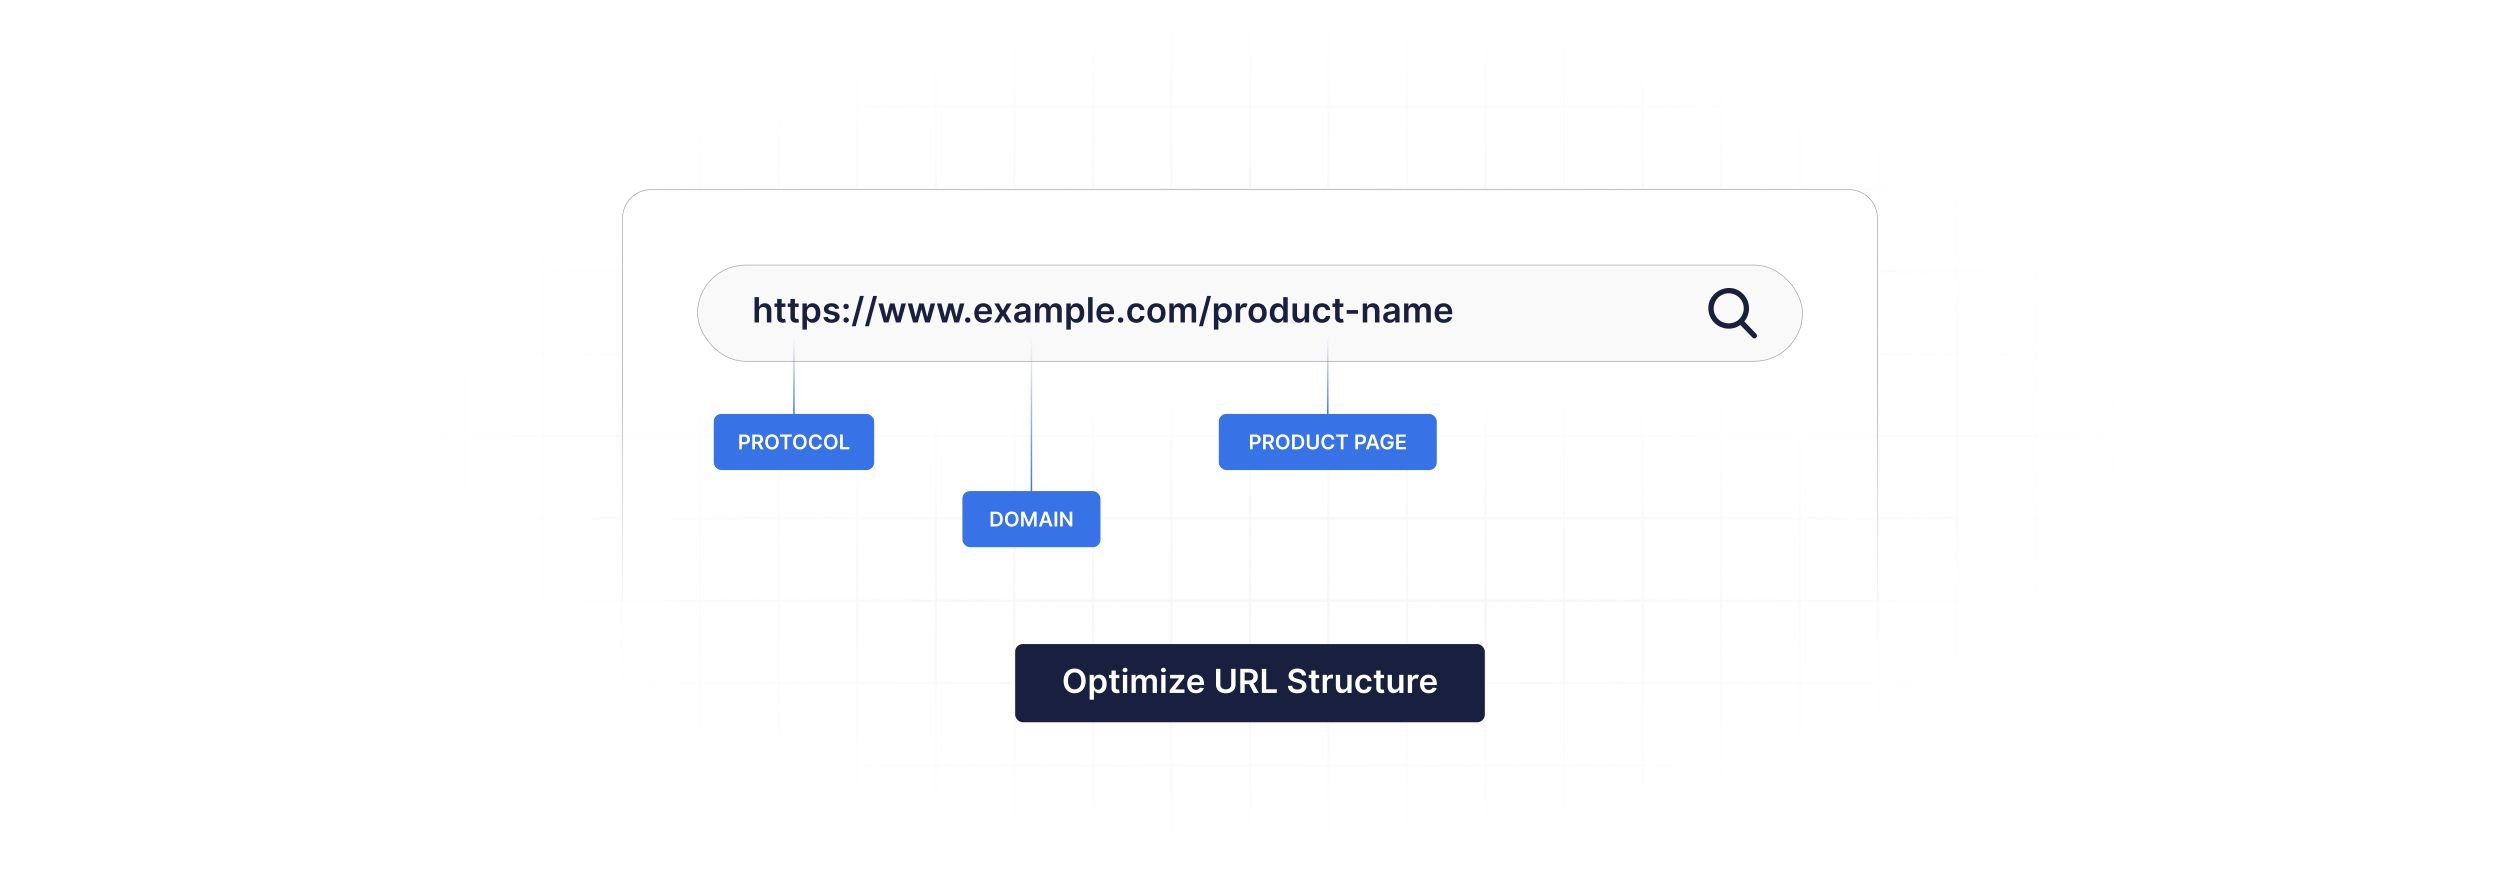 <?xml version="1.0" encoding="UTF-8"?>
<svg id="Layer_1" data-name="Layer 1" xmlns="http://www.w3.org/2000/svg" xmlns:xlink="http://www.w3.org/1999/xlink" viewBox="0 0 860 300">
  <defs>
    <filter id="luminosity-invert" x="39.647" y="-.272" width="782.115" height="300.272" color-interpolation-filters="sRGB" filterUnits="userSpaceOnUse">
      <feColorMatrix result="cm" values="-1 0 0 0 1 0 -1 0 0 1 0 0 -1 0 1 0 0 0 1 0"/>
    </filter>
    <radialGradient id="radial-gradient" cx="439.235" cy="148.479" fx="439.235" fy="148.479" r="298.487" gradientTransform="translate(0 74.962) scale(1 .495)" gradientUnits="userSpaceOnUse">
      <stop offset=".123" stop-color="#000" stop-opacity=".95"/>
      <stop offset="1" stop-color="#000" stop-opacity="0"/>
    </radialGradient>
    <mask id="mask" x="39.647" y="-.272" width="782.115" height="300.272" maskUnits="userSpaceOnUse">
      <g filter="url(#luminosity-invert)">
        <rect x="39.647" y="-.272" width="782.115" height="300.272" fill="url(#radial-gradient)"/>
      </g>
    </mask>
    <filter id="luminosity-invert-2" x="201.895" y="59.74" width="451.899" height="156.74" color-interpolation-filters="sRGB" filterUnits="userSpaceOnUse">
      <feColorMatrix result="cm" values="-1 0 0 0 1 0 -1 0 0 1 0 0 -1 0 1 0 0 0 1 0"/>
    </filter>
    <linearGradient id="linear-gradient" x1="427.845" y1="135.735" x2="427.845" y2="211.201" gradientUnits="userSpaceOnUse">
      <stop offset="0" stop-color="#000"/>
      <stop offset="1" stop-color="#000" stop-opacity="0"/>
    </linearGradient>
    <mask id="mask-1" x="201.895" y="59.74" width="451.899" height="156.74" maskUnits="userSpaceOnUse">
      <g filter="url(#luminosity-invert-2)">
        <rect x="201.895" y="59.74" width="451.899" height="156.74" fill="url(#linear-gradient)"/>
      </g>
    </mask>
    <linearGradient id="linear-gradient-2" x1="456.761" y1="142.392" x2="456.761" y2="116.412" gradientUnits="userSpaceOnUse">
      <stop offset="0" stop-color="#3772e7"/>
      <stop offset="1" stop-color="#3772e7" stop-opacity="0"/>
    </linearGradient>
    <linearGradient id="linear-gradient-3" x1="273.122" x2="273.122" xlink:href="#linear-gradient-2"/>
    <linearGradient id="linear-gradient-4" x1="354.815" y1="168.934" x2="354.815" xlink:href="#linear-gradient-2"/>
  </defs>
  <rect y="0" width="860" height="300" fill="#fff"/>
  <g mask="url(#mask)">
    <g opacity=".4">
      <path d="M808.41,291.922H51.59V8.078h756.819v283.845ZM52.09,291.422h755.819V8.578H52.09v282.845Z" fill="#e6e6e6" stroke="#d6d6d6" stroke-miterlimit="10" stroke-width=".25"/>
      <rect x="51.84" y="36.413" width="756.319" height=".5" fill="#e6e6e6" stroke="#d6d6d6" stroke-miterlimit="10" stroke-width=".25"/>
      <rect x="51.84" y="64.747" width="756.319" height=".5" fill="#e6e6e6" stroke="#d6d6d6" stroke-miterlimit="10" stroke-width=".25"/>
      <rect x="51.84" y="93.082" width="756.319" height=".5" fill="#e6e6e6" stroke="#d6d6d6" stroke-miterlimit="10" stroke-width=".25"/>
      <rect x="51.84" y="121.415" width="756.319" height=".5" fill="none" stroke="#d6d6d6" stroke-miterlimit="10" stroke-width=".25"/>
      <rect x="51.84" y="149.75" width="756.319" height=".5" fill="#e6e6e6" stroke="#d6d6d6" stroke-miterlimit="10" stroke-width=".25"/>
      <rect x="51.84" y="178.084" width="756.319" height=".5" fill="#e6e6e6" stroke="#d6d6d6" stroke-miterlimit="10" stroke-width=".25"/>
      <rect x="51.84" y="206.418" width="756.319" height=".5" fill="#e6e6e6" stroke="#d6d6d6" stroke-miterlimit="10" stroke-width=".25"/>
      <rect x="51.84" y="234.753" width="756.319" height=".5" fill="#e6e6e6" stroke="#d6d6d6" stroke-miterlimit="10" stroke-width=".25"/>
      <rect x="51.84" y="263.087" width="756.319" height=".5" fill="#e6e6e6" stroke="#d6d6d6" stroke-miterlimit="10" stroke-width=".25"/>
      <rect x="780.898" y="8.328" width=".5" height="283.345" fill="#e6e6e6" stroke="#d6d6d6" stroke-miterlimit="10" stroke-width=".25"/>
      <rect x="753.887" y="8.328" width=".5" height="283.345" fill="#e6e6e6" stroke="#d6d6d6" stroke-miterlimit="10" stroke-width=".25"/>
      <rect x="726.875" y="8.328" width=".5" height="283.345" fill="#e6e6e6" stroke="#d6d6d6" stroke-miterlimit="10" stroke-width=".25"/>
      <rect x="699.864" y="8.328" width=".5" height="283.345" fill="#e6e6e6" stroke="#d6d6d6" stroke-miterlimit="10" stroke-width=".25"/>
      <rect x="672.852" y="8.328" width=".5" height="283.345" fill="#e6e6e6" stroke="#d6d6d6" stroke-miterlimit="10" stroke-width=".25"/>
      <rect x="645.841" y="8.328" width=".5" height="283.345" fill="#e6e6e6" stroke="#d6d6d6" stroke-miterlimit="10" stroke-width=".25"/>
      <rect x="618.83" y="8.328" width=".5" height="283.345" fill="#e6e6e6" stroke="#d6d6d6" stroke-miterlimit="10" stroke-width=".25"/>
      <rect x="591.818" y="8.328" width=".5" height="283.345" fill="#e6e6e6" stroke="#d6d6d6" stroke-miterlimit="10" stroke-width=".25"/>
      <rect x="564.807" y="8.328" width=".5" height="283.345" fill="#e6e6e6" stroke="#d6d6d6" stroke-miterlimit="10" stroke-width=".25"/>
      <rect x="537.795" y="8.328" width=".5" height="283.345" fill="#e6e6e6" stroke="#d6d6d6" stroke-miterlimit="10" stroke-width=".25"/>
      <rect x="510.784" y="8.328" width=".5" height="283.345" fill="#e6e6e6" stroke="#d6d6d6" stroke-miterlimit="10" stroke-width=".25"/>
      <rect x="483.772" y="8.328" width=".5" height="283.345" fill="#e6e6e6" stroke="#d6d6d6" stroke-miterlimit="10" stroke-width=".25"/>
      <rect x="456.761" y="8.328" width=".5" height="283.345" fill="#e6e6e6" stroke="#d6d6d6" stroke-miterlimit="10" stroke-width=".25"/>
      <rect x="429.75" y="8.328" width=".5" height="283.345" fill="#e6e6e6" stroke="#d6d6d6" stroke-miterlimit="10" stroke-width=".25"/>
      <rect x="402.738" y="8.328" width=".5" height="283.345" fill="#e6e6e6" stroke="#d6d6d6" stroke-miterlimit="10" stroke-width=".25"/>
      <rect x="375.727" y="8.328" width=".5" height="283.345" fill="#e6e6e6" stroke="#d6d6d6" stroke-miterlimit="10" stroke-width=".25"/>
      <rect x="348.716" y="8.328" width=".5" height="283.345" fill="#e6e6e6" stroke="#d6d6d6" stroke-miterlimit="10" stroke-width=".25"/>
      <rect x="321.704" y="8.328" width=".5" height="283.345" fill="#e6e6e6" stroke="#d6d6d6" stroke-miterlimit="10" stroke-width=".25"/>
      <rect x="294.693" y="8.328" width=".5" height="283.345" fill="#e6e6e6" stroke="#d6d6d6" stroke-miterlimit="10" stroke-width=".25"/>
      <rect x="267.682" y="8.328" width=".5" height="283.345" fill="#e6e6e6" stroke="#d6d6d6" stroke-miterlimit="10" stroke-width=".25"/>
      <rect x="240.67" y="8.328" width=".5" height="283.345" fill="#e6e6e6" stroke="#d6d6d6" stroke-miterlimit="10" stroke-width=".25"/>
      <rect x="213.659" y="8.328" width=".5" height="283.345" fill="#e6e6e6" stroke="#d6d6d6" stroke-miterlimit="10" stroke-width=".25"/>
      <rect x="186.648" y="8.328" width=".5" height="283.345" fill="#e6e6e6" stroke="#d6d6d6" stroke-miterlimit="10" stroke-width=".25"/>
      <rect x="159.636" y="8.328" width=".5" height="283.345" fill="#e6e6e6" stroke="#d6d6d6" stroke-miterlimit="10" stroke-width=".25"/>
      <rect x="132.625" y="8.328" width=".5" height="283.345" fill="#e6e6e6" stroke="#d6d6d6" stroke-miterlimit="10" stroke-width=".25"/>
      <rect x="105.613" y="8.328" width=".5" height="283.345" fill="#e6e6e6" stroke="#d6d6d6" stroke-miterlimit="10" stroke-width=".25"/>
      <rect x="78.602" y="8.328" width=".5" height="283.345" fill="#e6e6e6" stroke="#d6d6d6" stroke-miterlimit="10" stroke-width=".25"/>
    </g>
  </g>
  <g mask="url(#mask-1)">
    <path d="M214.159,206.668V75.054c0-5.416,4.391-9.807,9.807-9.807h412.068c5.416,0,9.807,4.391,9.807,9.807v131.615" fill="#fff" stroke="#a8a8a8" stroke-miterlimit="10" stroke-width=".25"/>
  </g>
  <rect x="239.946" y="91.193" width="380.108" height="33.085" rx="16.542" ry="16.542" fill="#f9f9f9" stroke="#a8a8a8" stroke-miterlimit="10" stroke-width=".25"/>
  <g>
    <path d="M261.106,110.933h-1.541v-8.719h1.507v3.291h.077c.302-.741.941-1.196,1.946-1.196,1.358,0,2.252.881,2.252,2.46v4.164h-1.541v-3.926c0-.881-.477-1.395-1.286-1.395-.826,0-1.414.545-1.414,1.489v3.832Z" fill="#191f3f"/>
    <path d="M270.185,105.585h-1.29v3.381c0,.621.311.758.698.758.191,0,.366-.039.451-.06l.26,1.204c-.166.056-.468.141-.907.153-1.158.034-2.052-.57-2.043-1.801v-3.636h-.928v-1.191h.928v-1.566h1.541v1.566h1.29v1.191Z" fill="#191f3f"/>
    <path d="M274.744,105.585h-1.29v3.381c0,.621.311.758.698.758.191,0,.366-.039.451-.06l.26,1.204c-.166.056-.468.141-.907.153-1.158.034-2.052-.57-2.043-1.801v-3.636h-.928v-1.191h.928v-1.566h1.541v1.566h1.29v1.191Z" fill="#191f3f"/>
    <path d="M276.039,104.394h1.516v1.081h.089c.234-.473.715-1.166,1.869-1.166,1.511,0,2.699,1.183,2.699,3.362,0,2.154-1.154,3.376-2.695,3.376-1.124,0-1.63-.668-1.873-1.145h-.064v3.482h-1.541v-8.991ZM279.087,109.783c1.018,0,1.554-.894,1.554-2.12,0-1.218-.528-2.091-1.554-2.091-.992,0-1.537.822-1.537,2.091s.553,2.12,1.537,2.12Z" fill="#191f3f"/>
    <path d="M287.298,106.275c-.119-.431-.494-.817-1.205-.817-.643,0-1.133.306-1.128.749-.004.379.26.608.924.758l1.115.238c1.235.269,1.835.839,1.839,1.77-.004,1.239-1.158,2.087-2.793,2.087-1.605,0-2.614-.711-2.805-1.912l1.503-.144c.132.588.591.894,1.298.894.732,0,1.217-.336,1.217-.783,0-.37-.281-.612-.881-.745l-1.116-.233c-1.256-.26-1.843-.89-1.839-1.844-.004-1.209,1.068-1.983,2.644-1.983,1.533,0,2.418.706,2.631,1.813l-1.405.153Z" fill="#191f3f"/>
    <path d="M290.135,105.419c-.004-.511.417-.928.936-.928.502,0,.932.417.936.928-.004.519-.434.936-.936.936-.519,0-.941-.417-.936-.936ZM290.135,110.09c-.004-.512.417-.929.936-.929.502,0,.932.417.936.929-.004.519-.434.936-.936.936-.519,0-.941-.418-.936-.936Z" fill="#191f3f"/>
    <path d="M294.357,112.243h-1.35l2.81-10.438h1.35l-2.81,10.438Z" fill="#191f3f"/>
    <path d="M298.9,112.243h-1.35l2.81-10.438h1.35l-2.81,10.438Z" fill="#191f3f"/>
    <path d="M302.196,104.394h1.571l1.149,4.598h.06l1.175-4.598h1.554l1.175,4.572h.064l1.132-4.572h1.575l-1.852,6.539h-1.605l-1.226-4.419h-.089l-1.226,4.419h-1.609l-1.848-6.539Z" fill="#191f3f"/>
    <path d="M312.244,104.394h1.571l1.149,4.598h.06l1.175-4.598h1.554l1.175,4.572h.064l1.132-4.572h1.575l-1.852,6.539h-1.605l-1.226-4.419h-.089l-1.226,4.419h-1.609l-1.848-6.539Z" fill="#191f3f"/>
    <path d="M322.293,104.394h1.571l1.149,4.598h.06l1.175-4.598h1.554l1.175,4.572h.064l1.132-4.572h1.575l-1.852,6.539h-1.605l-1.226-4.419h-.089l-1.226,4.419h-1.609l-1.848-6.539Z" fill="#191f3f"/>
    <path d="M331.965,110.09c-.004-.512.417-.929.936-.929.502,0,.932.417.936.929-.004.519-.434.936-.936.936-.519,0-.941-.418-.936-.936Z" fill="#191f3f"/>
    <path d="M335.157,107.701c0-2.018,1.222-3.393,3.095-3.393,1.609,0,2.988,1.009,2.988,3.303v.473h-4.555c.013,1.12.673,1.775,1.669,1.775.664,0,1.175-.289,1.384-.843l1.439.162c-.273,1.137-1.32,1.882-2.844,1.882-1.971,0-3.176-1.308-3.176-3.359ZM339.763,107.046c-.009-.89-.605-1.537-1.49-1.537-.919,0-1.537.702-1.583,1.537h3.074Z" fill="#191f3f"/>
    <path d="M345.002,106.808l1.341-2.414h1.63l-1.971,3.269,2.005,3.269h-1.622l-1.384-2.354-1.371,2.354h-1.635l1.992-3.269-1.941-3.269h1.635l1.32,2.414Z" fill="#191f3f"/>
    <path d="M348.844,109.098c0-1.473,1.213-1.852,2.482-1.988,1.154-.123,1.618-.144,1.618-.588v-.025c0-.643-.392-1.009-1.107-1.009-.753,0-1.188.383-1.341.83l-1.439-.204c.34-1.192,1.397-1.805,2.772-1.805,1.247,0,2.656.519,2.656,2.247v4.377h-1.481v-.898h-.051c-.281.549-.894,1.03-1.92,1.03-1.247,0-2.188-.682-2.188-1.967ZM352.948,108.587v-.77c-.2.161-1.009.264-1.414.319-.69.098-1.205.345-1.205.936,0,.566.46.859,1.103.859.928,0,1.516-.617,1.516-1.345Z" fill="#191f3f"/>
    <path d="M356.046,104.394h1.473v1.111h.077c.273-.745.928-1.196,1.805-1.196.881,0,1.516.455,1.767,1.196h.068c.29-.729,1.013-1.196,1.962-1.196,1.201,0,2.043.774,2.043,2.234v4.39h-1.545v-4.151c0-.809-.494-1.175-1.115-1.175-.745,0-1.184.511-1.184,1.247v4.079h-1.511v-4.215c0-.673-.447-1.111-1.098-1.111-.665,0-1.201.545-1.201,1.35v3.977h-1.541v-6.539Z" fill="#191f3f"/>
    <path d="M366.819,104.394h1.516v1.081h.089c.234-.473.715-1.166,1.869-1.166,1.511,0,2.699,1.183,2.699,3.362,0,2.154-1.154,3.376-2.695,3.376-1.124,0-1.63-.668-1.873-1.145h-.064v3.482h-1.541v-8.991ZM369.867,109.783c1.018,0,1.554-.894,1.554-2.12,0-1.218-.528-2.091-1.554-2.091-.992,0-1.537.822-1.537,2.091s.553,2.12,1.537,2.12Z" fill="#191f3f"/>
    <path d="M375.856,110.933h-1.541v-8.719h1.541v8.719Z" fill="#191f3f"/>
    <path d="M377.161,107.701c0-2.018,1.222-3.393,3.095-3.393,1.609,0,2.988,1.009,2.988,3.303v.473h-4.555c.013,1.12.673,1.775,1.669,1.775.664,0,1.175-.289,1.384-.843l1.439.162c-.273,1.137-1.32,1.882-2.844,1.882-1.971,0-3.176-1.308-3.176-3.359ZM381.768,107.046c-.008-.89-.605-1.537-1.49-1.537-.919,0-1.537.702-1.583,1.537h3.074Z" fill="#191f3f"/>
    <path d="M384.567,110.09c-.004-.512.417-.929.936-.929.502,0,.932.417.936.929-.004.519-.434.936-.936.936-.519,0-.941-.418-.936-.936Z" fill="#191f3f"/>
    <path d="M387.759,107.689c0-1.997,1.209-3.38,3.125-3.38,1.596,0,2.703.932,2.81,2.35h-1.473c-.12-.63-.575-1.106-1.316-1.106-.949,0-1.583.791-1.583,2.111,0,1.337.622,2.142,1.583,2.142.677,0,1.184-.405,1.316-1.107h1.473c-.11,1.388-1.158,2.363-2.801,2.363-1.954,0-3.133-1.393-3.133-3.372Z" fill="#191f3f"/>
    <path d="M394.688,107.689c0-2.026,1.218-3.38,3.133-3.38s3.133,1.353,3.133,3.38c0,2.022-1.217,3.372-3.133,3.372s-3.133-1.35-3.133-3.372ZM399.392,107.685c0-1.196-.519-2.154-1.562-2.154-1.06,0-1.58.958-1.58,2.154s.519,2.141,1.58,2.141c1.043,0,1.562-.944,1.562-2.141Z" fill="#191f3f"/>
    <path d="M402.265,104.394h1.473v1.111h.077c.273-.745.928-1.196,1.805-1.196.881,0,1.516.455,1.767,1.196h.068c.29-.729,1.013-1.196,1.962-1.196,1.201,0,2.044.774,2.044,2.234v4.39h-1.546v-4.151c0-.809-.494-1.175-1.115-1.175-.745,0-1.184.511-1.184,1.247v4.079h-1.511v-4.215c0-.673-.447-1.111-1.098-1.111-.665,0-1.201.545-1.201,1.35v3.977h-1.541v-6.539Z" fill="#191f3f"/>
    <path d="M413.787,112.243h-1.35l2.81-10.438h1.35l-2.81,10.438Z" fill="#191f3f"/>
    <path d="M417.581,104.394h1.516v1.081h.089c.234-.473.716-1.166,1.869-1.166,1.512,0,2.699,1.183,2.699,3.362,0,2.154-1.153,3.376-2.695,3.376-1.123,0-1.63-.668-1.873-1.145h-.064v3.482h-1.541v-8.991ZM420.628,109.783c1.018,0,1.554-.894,1.554-2.12,0-1.218-.527-2.091-1.554-2.091-.992,0-1.537.822-1.537,2.091s.554,2.12,1.537,2.12Z" fill="#191f3f"/>
    <path d="M425.076,104.394h1.494v1.09h.068c.238-.758.859-1.184,1.613-1.184.353,0,.647.094.877.238l-.477,1.277c-.166-.077-.357-.137-.609-.137-.805,0-1.426.584-1.426,1.409v3.845h-1.541v-6.539Z" fill="#191f3f"/>
    <path d="M429.487,107.689c0-2.026,1.218-3.38,3.134-3.38,1.915,0,3.133,1.353,3.133,3.38,0,2.022-1.218,3.372-3.133,3.372-1.917,0-3.134-1.35-3.134-3.372ZM434.191,107.685c0-1.196-.519-2.154-1.562-2.154-1.06,0-1.579.958-1.579,2.154s.519,2.141,1.579,2.141c1.043,0,1.562-.944,1.562-2.141Z" fill="#191f3f"/>
    <path d="M436.795,107.671c0-2.18,1.188-3.362,2.699-3.362,1.153,0,1.635.693,1.869,1.166h.064v-3.261h1.546v8.719h-1.516v-1.03h-.094c-.243.477-.749,1.145-1.873,1.145-1.541,0-2.695-1.222-2.695-3.376ZM441.457,107.663c0-1.269-.545-2.091-1.537-2.091-1.026,0-1.554.873-1.554,2.091,0,1.226.536,2.12,1.554,2.12.983,0,1.537-.852,1.537-2.12Z" fill="#191f3f"/>
    <path d="M448.796,104.394h1.541v6.539h-1.494v-1.162h-.068c-.298.731-.987,1.247-1.967,1.247-1.286,0-2.18-.89-2.18-2.461v-4.163h1.541v3.925c0,.83.494,1.353,1.234,1.353.682,0,1.393-.493,1.393-1.489v-3.789Z" fill="#191f3f"/>
    <path d="M451.646,107.689c0-1.997,1.209-3.38,3.125-3.38,1.597,0,2.703.932,2.81,2.35h-1.473c-.119-.63-.575-1.106-1.315-1.106-.949,0-1.584.791-1.584,2.111,0,1.337.621,2.142,1.584,2.142.677,0,1.184-.405,1.315-1.107h1.473c-.11,1.388-1.158,2.363-2.801,2.363-1.954,0-3.134-1.393-3.134-3.372Z" fill="#191f3f"/>
    <path d="M462.121,105.585h-1.289v3.381c0,.621.31.758.698.758.191,0,.365-.039.451-.06l.26,1.204c-.166.056-.469.141-.907.153-1.158.034-2.052-.57-2.043-1.801v-3.636h-.929v-1.191h.929v-1.566h1.541v1.566h1.289v1.191Z" fill="#191f3f"/>
    <path d="M467.166,107.936h-3.925v-1.269h3.925v1.269Z" fill="#191f3f"/>
    <path d="M470.335,110.933h-1.541v-6.539h1.473v1.111h.077c.298-.729.971-1.196,1.949-1.196,1.35,0,2.244.894,2.239,2.46v4.164h-1.541v-3.926c0-.872-.477-1.395-1.272-1.395-.814,0-1.384.545-1.384,1.489v3.832Z" fill="#191f3f"/>
    <path d="M475.804,109.098c0-1.473,1.213-1.852,2.481-1.988,1.154-.123,1.618-.144,1.618-.588v-.025c0-.643-.392-1.009-1.106-1.009-.754,0-1.188.383-1.342.83l-1.438-.204c.341-1.192,1.397-1.805,2.772-1.805,1.247,0,2.656.519,2.656,2.247v4.377h-1.481v-.898h-.051c-.281.549-.894,1.03-1.92,1.03-1.248,0-2.188-.682-2.188-1.967ZM479.907,108.587v-.77c-.199.161-1.009.264-1.413.319-.69.098-1.205.345-1.205.936,0,.566.46.859,1.103.859.929,0,1.516-.617,1.516-1.345Z" fill="#191f3f"/>
    <path d="M483.005,104.394h1.473v1.111h.077c.273-.745.928-1.196,1.805-1.196.881,0,1.516.455,1.767,1.196h.068c.289-.729,1.013-1.196,1.963-1.196,1.2,0,2.043.774,2.043,2.234v4.39h-1.545v-4.151c0-.809-.494-1.175-1.116-1.175-.744,0-1.183.511-1.183,1.247v4.079h-1.512v-4.215c0-.673-.447-1.111-1.099-1.111-.664,0-1.2.545-1.2,1.35v3.977h-1.541v-6.539Z" fill="#191f3f"/>
    <path d="M493.497,107.701c0-2.018,1.222-3.393,3.095-3.393,1.609,0,2.989,1.009,2.989,3.303v.473h-4.556c.013,1.12.673,1.775,1.669,1.775.664,0,1.175-.289,1.384-.843l1.438.162c-.273,1.137-1.319,1.882-2.844,1.882-1.971,0-3.176-1.308-3.176-3.359ZM498.103,107.046c-.009-.89-.605-1.537-1.49-1.537-.919,0-1.537.702-1.584,1.537h3.074Z" fill="#191f3f"/>
  </g>
  <path d="M603.667,116.412h-.339l-.373-.185-4.282-4.414c-3.852,2.736-9.353.807-10.693-3.705-2.142-7.214,7.031-12.27,11.98-6.63,2.259,2.575,2.277,6.471.092,9.094l4.107,4.283c.498.613.25,1.339-.491,1.558ZM594.28,100.912c-3.719.274-5.939,4.354-4.142,7.644,1.928,3.53,7.038,3.59,9.031.09,2.057-3.614-.762-8.037-4.889-7.734Z" fill="#191f3f"/>
  <g>
    <rect x="349.216" y="221.556" width="161.568" height="26.895" rx="2.595" ry="2.595" fill="#191f3f"/>
    <g>
      <path d="M369.673,238.48c-2.175,0-3.805-1.581-3.805-4.254,0-2.677,1.63-4.254,3.805-4.254,2.171,0,3.805,1.577,3.805,4.254s-1.634,4.254-3.805,4.254ZM369.673,231.319c-1.347,0-2.297,1.023-2.297,2.907s.95,2.907,2.297,2.907c1.351,0,2.297-1.023,2.297-2.907s-.946-2.907-2.297-2.907Z" fill="#fff"/>
      <path d="M374.839,232.156h1.44v1.027h.085c.223-.449.68-1.108,1.775-1.108,1.435,0,2.563,1.125,2.563,3.195,0,2.046-1.096,3.207-2.56,3.207-1.067,0-1.549-.635-1.779-1.088h-.06v3.308h-1.464v-8.54ZM377.735,237.275c.966,0,1.476-.849,1.476-2.014,0-1.156-.501-1.985-1.476-1.985-.942,0-1.46.78-1.46,1.985s.526,2.014,1.46,2.014Z" fill="#fff"/>
      <path d="M385.056,233.288h-1.225v3.21c0,.59.295.72.663.72.182,0,.348-.036.429-.057l.247,1.145c-.158.052-.445.133-.861.145-1.1.032-1.949-.542-1.941-1.71v-3.453h-.881v-1.132h.881v-1.488h1.464v1.488h1.225v1.132Z" fill="#fff"/>
      <path d="M386.169,230.482c0-.441.38-.797.85-.797.465,0,.845.356.845.797,0,.436-.38.792-.845.792-.469,0-.85-.356-.85-.792ZM386.282,232.156h1.464v6.211h-1.464v-6.211Z" fill="#fff"/>
      <path d="M389.251,232.156h1.399v1.055h.073c.259-.708.881-1.136,1.714-1.136.837,0,1.44.433,1.678,1.136h.065c.275-.691.962-1.136,1.864-1.136,1.14,0,1.941.736,1.941,2.123v4.169h-1.468v-3.942c0-.769-.469-1.116-1.06-1.116-.708,0-1.124.485-1.124,1.185v3.873h-1.435v-4.003c0-.639-.425-1.056-1.044-1.056-.63,0-1.14.518-1.14,1.282v3.777h-1.464v-6.211Z" fill="#fff"/>
      <path d="M399.363,230.482c0-.441.38-.797.849-.797.465,0,.845.356.845.797,0,.436-.38.792-.845.792-.469,0-.849-.356-.849-.792ZM399.476,232.156h1.464v6.211h-1.464v-6.211Z" fill="#fff"/>
      <path d="M402.364,237.436l3.202-4.015v-.053h-3.097v-1.213h4.889v.999l-3.049,3.947v.053h3.154v1.213h-5.099v-.93Z" fill="#fff"/>
      <path d="M408.399,235.298c0-1.917,1.16-3.223,2.939-3.223,1.529,0,2.839.959,2.839,3.138v.449h-4.327c.012,1.063.639,1.686,1.585,1.686.631,0,1.116-.275,1.314-.801l1.367.154c-.259,1.08-1.253,1.787-2.701,1.787-1.873,0-3.017-1.241-3.017-3.19ZM412.774,234.675c-.008-.845-.574-1.46-1.415-1.46-.874,0-1.46.667-1.504,1.46h2.919Z" fill="#fff"/>
      <path d="M425.029,230.085v5.475c0,1.876-1.447,2.932-3.36,2.932-1.921,0-3.36-1.056-3.36-2.932v-5.475h1.5v5.439c0,1.023.821,1.618,1.86,1.618,1.043,0,1.864-.595,1.864-1.618v-5.439h1.496Z" fill="#fff"/>
      <path d="M426.665,230.085h3.106c1.9,0,2.919,1.067,2.919,2.648,0,1.124-.513,1.957-1.487,2.35l1.791,3.283h-1.674l-1.626-3.033h-1.528v3.033h-1.5v-8.281ZM429.548,234.088c1.112,0,1.613-.473,1.613-1.355,0-.881-.501-1.395-1.621-1.395h-1.375v2.749h1.383Z" fill="#fff"/>
      <path d="M434.075,230.085h1.501v7.024h3.647v1.257h-5.147v-8.281Z" fill="#fff"/>
      <path d="M446.29,231.242c-.939,0-1.496.457-1.501,1.08-.008.691.729.979,1.407,1.14l.776.194c1.246.295,2.431.95,2.435,2.386-.004,1.46-1.156,2.451-3.142,2.451-1.929,0-3.154-.926-3.215-2.572h1.476c.06.869.789,1.29,1.727,1.29.979,0,1.65-.473,1.654-1.181-.004-.643-.595-.922-1.488-1.148l-.942-.243c-1.362-.352-2.207-1.035-2.207-2.224-.005-1.464,1.302-2.442,3.04-2.442,1.764,0,2.956.991,2.984,2.39h-1.443c-.077-.704-.667-1.12-1.56-1.12Z" fill="#fff"/>
      <path d="M453.78,233.288h-1.226v3.21c0,.59.296.72.663.72.183,0,.349-.036.429-.057l.247,1.145c-.158.052-.445.133-.861.145-1.1.032-1.949-.542-1.94-1.71v-3.453h-.882v-1.132h.882v-1.488h1.463v1.488h1.226v1.132Z" fill="#fff"/>
      <path d="M455.007,232.156h1.42v1.035h.065c.227-.72.82-1.124,1.532-1.124.162,0,.393.016.525.041v1.346c-.125-.041-.433-.085-.679-.085-.805,0-1.399.558-1.399,1.347v3.651h-1.464v-6.211Z" fill="#fff"/>
      <path d="M463.483,232.156h1.464v6.211h-1.42v-1.104h-.065c-.283.696-.938,1.185-1.868,1.185-1.221,0-2.07-.845-2.07-2.337v-3.955h1.464v3.728c0,.789.469,1.286,1.173,1.286.646,0,1.322-.469,1.322-1.415v-3.599Z" fill="#fff"/>
      <path d="M466.187,235.286c0-1.897,1.148-3.211,2.968-3.211,1.517,0,2.567.886,2.669,2.232h-1.399c-.113-.599-.546-1.051-1.249-1.051-.902,0-1.505.752-1.505,2.005,0,1.27.591,2.034,1.505,2.034.643,0,1.124-.384,1.249-1.051h1.399c-.105,1.318-1.1,2.244-2.661,2.244-1.855,0-2.976-1.322-2.976-3.202Z" fill="#fff"/>
      <path d="M476.132,233.288h-1.226v3.21c0,.59.296.72.663.72.183,0,.349-.036.429-.057l.247,1.145c-.158.052-.445.133-.861.145-1.1.032-1.949-.542-1.94-1.71v-3.453h-.882v-1.132h.882v-1.488h1.463v1.488h1.226v1.132Z" fill="#fff"/>
      <path d="M481.317,232.156h1.464v6.211h-1.42v-1.104h-.065c-.283.696-.938,1.185-1.868,1.185-1.221,0-2.07-.845-2.07-2.337v-3.955h1.464v3.728c0,.789.469,1.286,1.173,1.286.646,0,1.322-.469,1.322-1.415v-3.599Z" fill="#fff"/>
      <path d="M484.287,232.156h1.42v1.035h.065c.227-.72.816-1.124,1.532-1.124.336,0,.614.089.833.227l-.453,1.213c-.157-.073-.34-.129-.578-.129-.764,0-1.355.554-1.355,1.338v3.651h-1.464v-6.211Z" fill="#fff"/>
      <path d="M488.474,235.298c0-1.917,1.16-3.223,2.939-3.223,1.528,0,2.839.959,2.839,3.138v.449h-4.327c.013,1.063.64,1.686,1.585,1.686.631,0,1.116-.275,1.315-.801l1.367.154c-.259,1.08-1.254,1.787-2.701,1.787-1.872,0-3.017-1.241-3.017-3.19ZM492.849,234.675c-.008-.845-.574-1.46-1.415-1.46-.874,0-1.46.667-1.504,1.46h2.919Z" fill="#fff"/>
    </g>
  </g>
  <g>
    <rect x="245.532" y="142.392" width="55.18" height="19.301" rx="2.587" ry="2.587" fill="#3772e7"/>
    <g>
      <path d="M254.288,149.469h1.91c1.171,0,1.796.714,1.796,1.687,0,.98-.632,1.686-1.809,1.686h-.975v1.721h-.923v-5.094ZM256.061,152.083c.686,0,.992-.386.992-.928,0-.542-.306-.915-.997-.915h-.846v1.843h.851Z" fill="#fff"/>
      <path d="M258.792,149.469h1.91c1.169,0,1.796.657,1.796,1.629,0,.691-.316,1.204-.915,1.445l1.102,2.019h-1.03l-1-1.865h-.94v1.865h-.923v-5.094ZM260.565,151.932c.684,0,.992-.291.992-.834,0-.542-.308-.858-.997-.858h-.846v1.691h.851Z" fill="#fff"/>
      <path d="M265.557,154.633c-1.338,0-2.34-.973-2.34-2.617,0-1.647,1.002-2.617,2.34-2.617,1.336,0,2.341.97,2.341,2.617s-1.005,2.617-2.341,2.617ZM265.557,150.228c-.828,0-1.413.629-1.413,1.788s.585,1.788,1.413,1.788c.831,0,1.413-.629,1.413-1.788s-.582-1.788-1.413-1.788Z" fill="#fff"/>
      <path d="M268.325,149.469h4.064v.773h-1.575v4.32h-.915v-4.32h-1.574v-.773Z" fill="#fff"/>
      <path d="M275.157,154.633c-1.338,0-2.34-.973-2.34-2.617,0-1.647,1.002-2.617,2.34-2.617,1.336,0,2.34.97,2.34,2.617s-1.004,2.617-2.34,2.617ZM275.157,150.228c-.828,0-1.413.629-1.413,1.788s.585,1.788,1.413,1.788c.831,0,1.413-.629,1.413-1.788s-.582-1.788-1.413-1.788Z" fill="#fff"/>
      <path d="M281.8,151.188c-.107-.609-.592-.96-1.211-.96-.834,0-1.42.639-1.42,1.788,0,1.169.592,1.788,1.417,1.788.609,0,1.097-.335,1.214-.933l.93.005c-.142.973-.945,1.756-2.156,1.756-1.343,0-2.333-.973-2.333-2.617,0-1.647,1.002-2.617,2.333-2.617,1.129,0,2.0.657,2.156,1.789h-.93Z" fill="#fff"/>
      <path d="M285.786,154.633c-1.338,0-2.34-.973-2.34-2.617,0-1.647,1.002-2.617,2.34-2.617,1.336,0,2.341.97,2.341,2.617s-1.005,2.617-2.341,2.617ZM285.786,150.228c-.828,0-1.413.629-1.413,1.788s.585,1.788,1.413,1.788c.831,0,1.413-.629,1.413-1.788s-.582-1.788-1.413-1.788Z" fill="#fff"/>
      <path d="M288.999,149.469h.923v4.32h2.243v.773h-3.166v-5.094Z" fill="#fff"/>
    </g>
  </g>
  <g>
    <rect x="419.269" y="142.392" width="74.985" height="19.301" rx="2.587" ry="2.587" fill="#3772e7"/>
    <g>
      <path d="M429.986,149.469h1.911c1.171,0,1.795.714,1.795,1.687,0,.98-.631,1.686-1.809,1.686h-.974v1.721h-.923v-5.094ZM431.76,152.083c.685,0,.992-.386.992-.928,0-.542-.307-.915-.998-.915h-.845v1.843h.851Z" fill="#fff"/>
      <path d="M434.49,149.469h1.91c1.169,0,1.796.657,1.796,1.629,0,.691-.315,1.204-.915,1.445l1.102,2.019h-1.029l-1-1.865h-.94v1.865h-.923v-5.094ZM436.264,151.932c.684,0,.992-.291.992-.834,0-.542-.309-.858-.997-.858h-.846v1.691h.851Z" fill="#fff"/>
      <path d="M441.255,154.633c-1.338,0-2.341-.973-2.341-2.617,0-1.647,1.003-2.617,2.341-2.617,1.336,0,2.341.97,2.341,2.617s-1.005,2.617-2.341,2.617ZM441.255,150.228c-.828,0-1.413.629-1.413,1.788s.585,1.788,1.413,1.788c.831,0,1.413-.629,1.413-1.788s-.582-1.788-1.413-1.788Z" fill="#fff"/>
      <path d="M444.469,154.563v-5.094h1.76c1.518,0,2.438.955,2.438,2.542,0,1.592-.92,2.552-2.472,2.552h-1.726ZM446.149,153.765c1.062,0,1.603-.582,1.603-1.753,0-1.167-.541-1.744-1.575-1.744h-.786v3.497h.759Z" fill="#fff"/>
      <path d="M453.673,149.469v3.368c0,1.154-.891,1.803-2.067,1.803-1.182,0-2.066-.649-2.066-1.803v-3.368h.923v3.345c0,.629.505.995,1.144.995.643,0,1.147-.366,1.147-.995v-3.345h.921Z" fill="#fff"/>
      <path d="M458.104,151.188c-.106-.609-.592-.96-1.211-.96-.833,0-1.421.639-1.421,1.788,0,1.169.592,1.788,1.418,1.788.609,0,1.098-.335,1.214-.933l.931.005c-.143.973-.945,1.756-2.156,1.756-1.344,0-2.334-.973-2.334-2.617,0-1.647,1.003-2.617,2.334-2.617,1.129,0,1.999.657,2.156,1.789h-.931Z" fill="#fff"/>
      <path d="M459.656,149.469h4.064v.773h-1.575v4.32h-.915v-4.32h-1.574v-.773Z" fill="#fff"/>
      <path d="M466.236,149.469h1.91c1.172,0,1.796.714,1.796,1.687,0,.98-.632,1.686-1.809,1.686h-.975v1.721h-.923v-5.094ZM468.01,152.083c.686,0,.992-.386.992-.928,0-.542-.306-.915-.997-.915h-.846v1.843h.851Z" fill="#fff"/>
      <path d="M469.846,154.563l1.793-5.094h1.139l1.797,5.094h-.985l-.423-1.256h-1.916l-.42,1.256h-.984ZM472.917,152.566l-.689-2.052h-.04l-.689,2.052h1.417Z" fill="#fff"/>
      <path d="M477.219,150.228c-.822,0-1.417.637-1.417,1.783,0,1.154.585,1.793,1.438,1.793.767,0,1.251-.46,1.267-1.186h-1.174v-.722h2.066v.612c0,1.313-.902,2.124-2.164,2.124-1.405,0-2.36-1-2.36-2.612,0-1.642,1-2.622,2.333-2.622,1.127,0,1.992.697,2.148,1.696h-.94c-.164-.54-.582-.868-1.197-.868Z" fill="#fff"/>
      <path d="M480.289,149.469h3.312v.773h-2.391v1.383h2.219v.773h-2.219v1.391h2.41v.773h-3.332v-5.094Z" fill="#fff"/>
    </g>
  </g>
  <g>
    <rect x="331.068" y="168.934" width="47.493" height="19.301" rx="2.587" ry="2.587" fill="#3772e7"/>
    <g>
      <path d="M340.763,181.105v-5.094h1.761c1.518,0,2.438.955,2.438,2.542,0,1.592-.92,2.552-2.472,2.552h-1.726ZM342.444,180.307c1.062,0,1.602-.582,1.602-1.753,0-1.167-.54-1.744-1.575-1.744h-.786v3.497h.758Z" fill="#fff"/>
      <path d="M348.044,181.175c-1.338,0-2.34-.973-2.34-2.617,0-1.647,1.002-2.617,2.34-2.617,1.336,0,2.34.97,2.34,2.617s-1.004,2.617-2.34,2.617ZM348.044,176.77c-.828,0-1.413.629-1.413,1.788s.585,1.788,1.413,1.788c.831,0,1.413-.629,1.413-1.788s-.582-1.788-1.413-1.788Z" fill="#fff"/>
      <path d="M352.387,176.011l1.513,3.691h.06l1.512-3.691h1.129v5.094h-.885v-3.499h-.047l-1.408,3.484h-.662l-1.408-3.492h-.047v3.507h-.885v-5.094h1.129Z" fill="#fff"/>
      <path d="M357.365,181.105l1.794-5.094h1.139l1.796,5.094h-.985l-.423-1.256h-1.915l-.42,1.256h-.985ZM360.437,179.108l-.689-2.052h-.04l-.689,2.052h1.417Z" fill="#fff"/>
      <path d="M363.685,181.105h-.923v-5.094h.923v5.094Z" fill="#fff"/>
      <path d="M368.872,181.105h-.821l-2.4-3.47h-.042v3.47h-.923v-5.094h.826l2.397,3.472h.045v-3.472h.918v5.094Z" fill="#fff"/>
    </g>
  </g>
  <line x1="456.761" y1="142.392" x2="456.761" y2="116.412" fill="none" stroke="url(#linear-gradient-2)" stroke-miterlimit="10" stroke-width=".5"/>
  <line x1="273.122" y1="142.392" x2="273.122" y2="116.412" fill="none" stroke="url(#linear-gradient-3)" stroke-miterlimit="10" stroke-width=".5"/>
  <line x1="354.815" y1="168.934" x2="354.815" y2="116.412" fill="none" stroke="url(#linear-gradient-4)" stroke-miterlimit="10" stroke-width=".5"/>
</svg>